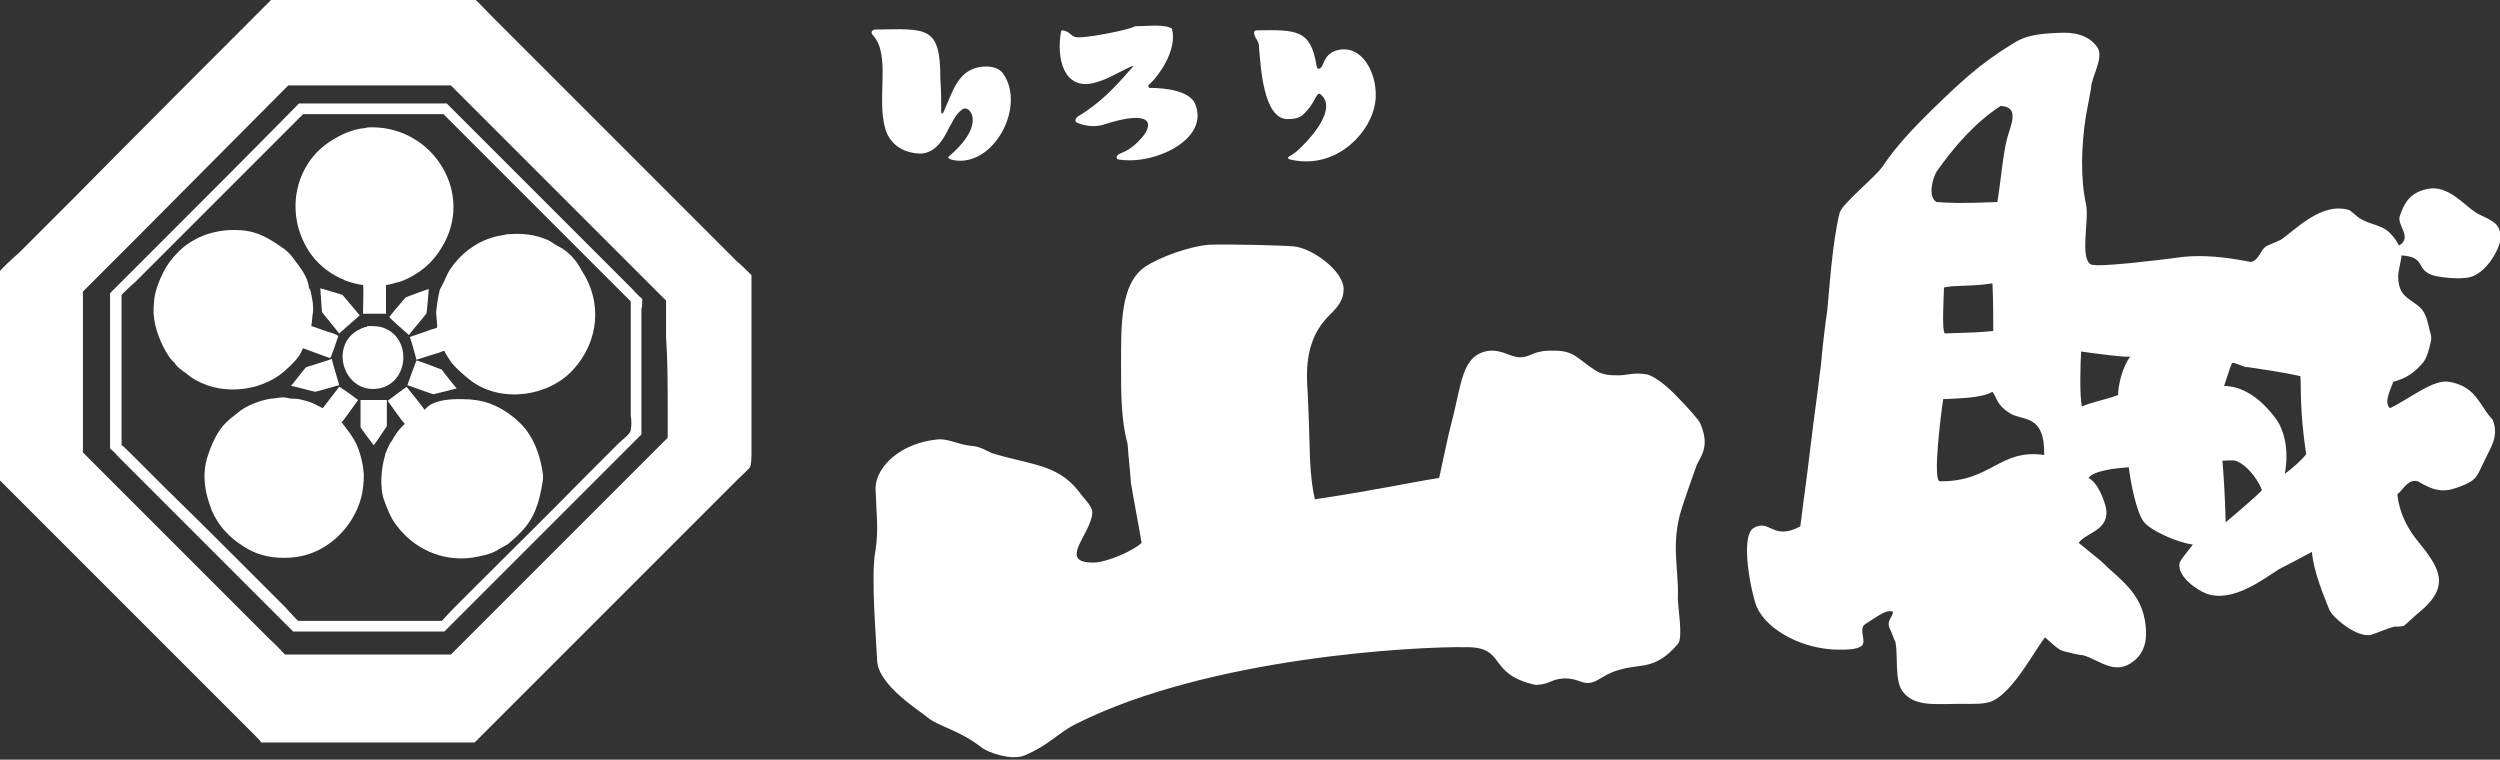<?xml version="1.0" encoding="utf-8"?>
<!-- Generator: Adobe Illustrator 25.2.3, SVG Export Plug-In . SVG Version: 6.00 Build 0)  -->
<svg version="1.1" id="レイヤー_1" xmlns="http://www.w3.org/2000/svg" xmlns:xlink="http://www.w3.org/1999/xlink" x="0px"
	 y="0px" viewBox="0 0 304.4 92.5" style="enable-background:new 0 0 304.4 92.5;" xml:space="preserve">
<rect x="0" y="0" width="304.4" height="92.5" fill="#333333" stroke="none"/>
<style type="text/css">
	.st0{fill-rule:evenodd;clip-rule:evenodd;fill:#FFFFFF;}
	.st1{fill:#FFFFFF;}
</style>
<g>
	<g>
		<g>
			<g>
				<path class="st0" d="M296.5,33.6c0.9,0.2,2.8,0.4,4,0.2c1.8-0.3,3.3-2.5,3.8-4c0.2-0.5,0.2-1.7-0.1-2.1c-0.5-1-2.1-1.3-3-2
					c-1.2-0.8-3.2-3.2-5.6-2.7c-2,0.4-2.8,1.5-3.4,3.3c-0.4,1.1,1.6,2.6-0.1,3.6c-0.5-1-1.2-1.7-1.7-2c-1-0.6-2.2-0.7-3.2-1.4
					c-0.4-0.3-0.7-0.6-1.1-0.9c-3.4-1.1-6.6,2.4-8.4,3.6c-0.6,0.3-1.2,0.5-1.8,0.8c-0.7,0.5-0.8,1.6-1.8,1.9
					c-0.6-0.1-1.1-0.2-1.7-0.3c-2.4-0.4-5.1-0.6-7.5-0.2c-1.6,0.2-9.4,1.2-10.3,0.8c-1.4-0.7-0.2-5.5-0.6-7.3
					c-0.7-3.1-0.6-7.2,0-10.9c0.2-1.1,0.4-2.1,0.6-3.2c0-1.4,1.6-3.7,0.8-5c-1.1-1.6-2.9-1.9-4.7-1.8c-2.8,0.1-4.2,0.4-5.6,1.3
					c-4.1,2.5-6.5,4.8-10.1,8.3c-1.9,1.9-4,4-5.8,6.7c-0.9,1.3-4.9,4.5-5.2,5.6c-0.9,3.5-1.3,9.8-1.5,11.8c-0.3,2-0.6,4.6-0.8,6.9
					c-0.2,1.3-0.3,2.6-0.5,3.9c-0.5,3.6-1.1,8.9-1.4,11c-0.3,2.1-0.4,3.3-0.6,4.6c-3.4,1.8-3.7-1-5.7,0.2c-1.7,1.1-0.2,8.2,0.4,9.6
					c1.3,2.9,5.7,5.2,10,5.2c1.1,0,2,0,2.7-0.4c0.8-0.5-0.4-2.1,0.5-2.7c1.3-0.8,2.6-1.9,3.4-1.5c-0.1,0.7-0.7,1-0.5,1.8
					c0.3,0.6,0.5,1.3,0.8,1.9c0.3,1.7-0.1,4.6,0.8,5.9c1.4,2,4,1.6,7.1,1.6c1.3,0,3.1,0.1,4-0.4c2.5-1.2,5.1-6.2,6.3-7.7
					c0.8,0.7,1.7,1.6,2.3,1.7c0.9,0.2,1.5,0.4,2.4,0.5c2,0.6,3.8,2.5,6.1,0.7c0.9-0.7,1.5-1.8,1.5-3.3c0-4.8-3.1-6.5-5.5-8.9
					c-0.7-0.6-2-1.6-2.7-2.2c0.9-1.3,3.9-1.5,3.3-4.4c-0.2-0.7-0.9-2.9-2.1-3.5c0.6-0.9,3.3-1.2,4.9-1.3c0.2,1.7,0.9,5.4,1.8,6.6
					c0.8,1.1,4.2,2.6,6,2.8c-0.5,0.7-1.4,1.7-1.6,2.2c-0.4,1.7,2.2,3.4,3.3,3.8c3.2,1.1,6.9-1.8,8.8-3c0.6-0.3,2.9-1.5,4-2.1
					c0.2,2.5,1.6,5.7,2.1,7c0.4,1,3.4,3.5,5.1,3.1c0.9-0.3,1.8-0.7,2.8-1c0.4,0,0.8,0,1.2-0.1c0.6-0.5,1.2-1.1,1.8-1.6
					c4.1-3.3,2.4-5.6-0.1-8.7c-0.9-1.1-2.2-3-2.5-5.7c0.8-0.7,1.3-1.9,2.5-1.6c1.8,1.1,3,1.4,4.7,0.8c2.6-0.9,2.4-1.3,3.5-3.5
					c0.7-1.5,1.7-2.8,0.9-4.8c-0.3-0.3-0.5-0.6-0.8-1c-1.2-1.8-1.9-3.1-4.4-3.6c-2-0.4-4.8,2-7.3,3.2c-0.8-0.7,0.1-2.3,0.4-3.2
					c1.7-0.5,2.5-1.1,3.5-2.2c0.6-0.6,0.9-1.9,1.1-2.8c0.1-0.6-0.1-1-0.2-1.4c-0.2-0.9-0.4-1.8-0.9-2.4c-1.2-1.4-2.9-1.3-2.9-4.1
					c0-0.6,0.4-2,0.4-2.5C295.6,31.3,293.9,32.9,296.5,33.6z M235.8,20.9c2.1-3,4.7-6,7.8-8c2.4,0.1,1.2,2.4,0.8,3.9
					c-0.5,1.8-0.8,5.4-1.2,7.8c-4.8,0.2-5.8,0.1-7.4,0C234.7,24,235.3,21.7,235.8,20.9z M242.7,40.3c-1.8,0.2-3.4,0.2-5.9,0.3
					c-0.4-0.3-0.1-5-0.1-5.6c1.3-0.3,3.4-0.1,5.9-0.5C242.7,36.4,242.7,38.8,242.7,40.3z M236.2,58.6c-0.9,0,0.1-8,0.4-10
					c1.7-0.1,4.7-0.1,6-0.9c0.6,0.8,0.5,1.6,2.1,2.6c1.5,1,4.3,0,4.2,5.1C243.5,54.6,242.4,58.7,236.2,58.6z M257.9,48.1
					c-1.6,0.6-3.4,0.9-4.4,1.4c-0.3-1.1-0.2-5.3-0.1-6.7c1.3,0.2,5.9,0.8,6,0.6C258.5,44.5,257.9,46.8,257.9,48.1z M271,63.6
					c-0.1-3.8-0.3-6.4-0.4-7.5c0.2,0,1.3-0.1,1.6,0c1.7,0.6,3.1,3,3.2,3.6C274.8,60.4,271.8,62.9,271,63.6z M278.2,57.7
					c0.5-2.8,0-5.1-1-6.6c-0.6-0.8-3-4.1-6.4-4.1c0.3-0.8,0.7-2.3,1-2.8c0.4-0.1,1.5,0.6,1.9,0.5c1.9,0.3,4.2,0.6,6.4,1.1
					c0.1,1.4-0.1,4.3,0.7,9.5C280.3,56,279,57.1,278.2,57.7z M107.8,15.7c0.5,1.7,2,3,4.4,3c3-0.3,3.2-4.2,5-5.4
					c0.8-0.6,3,1.7-1.5,5.6c-0.6,0.4,0.1,0.5,0.4,0.6c4.9,0.9,8.9-6.6,6-10.6c-0.4-0.5-1.1-0.8-2-0.8c-3.5,0-4.1,3.2-5.2,5.5
					c-0.1,0.3-0.3,0.3-0.3,0c0-1.3,0-2.7-0.1-4c0-6.5-1.6-6.1-8-6c-0.4,0.1-0.5,0.4-0.2,0.7C108.5,6.7,106.7,12,107.8,15.7z
					 M133.2,10.1c1.6-0.4,2.8-1.2,4.3-1.9c0.8-0.4,0.4,0,0.1,0.3c-1.8,2.1-3.8,4.2-6.4,5.7c-0.4,0.4-0.3,0.7,0.1,0.8
					c1,0.4,2.2,0.5,3.3,0.1c5.7-1.8,5.9,0,4.4,1.7c-1.4,1.6-2.3,1.7-2.8,2c-0.3,0.2-0.3,0.5-0.1,0.6c4.3,0.8,11.3-2.4,9.4-6.8
					c-0.7-1.5-3.4-1.9-5.6-1.9l-0.1-0.3c1.2-1,3.6-4.3,2.9-6.9c-0.8-0.6-3.2-0.3-4.5-0.3c-0.5,0.4-6.5,1.6-7.3,1.3
					c-0.6-0.2-0.7-0.7-1.5-0.8c-0.1,0-0.2,0-0.2,0.1C128.6,7.1,129.5,11,133.2,10.1z M153.3,5.8c0.2,2.2,0.5,8.6,3.4,8.7
					c1.4,0,1.8-0.3,2.4-1c0.5-0.5,0.8-1.1,1.2-1.8c0.3-0.6,0.6-0.1,0.8,0.1c1.5,1.9-1.9,5.5-3.3,6.7c-0.4,0.3-0.6,0.4-0.9,0.6
					c-0.1,0.1-0.1,0.2,0.1,0.3c5.3,1.3,9.4-2.7,10.3-6.2c0.9-3.3-1.1-7.9-4.4-7.1c-1.3,0.3-1.6,1.2-1.9,1.9c-0.2,0.4-0.6,0.6-0.7,0
					c-0.7-4.4-2.4-4.4-7.4-4.3c-0.2,0.1-0.2,0.2-0.2,0.4C152.9,4.9,153.3,4.9,153.3,5.8z M204.3,48.4c-1.2-1.3-2.7-2.5-3.7-2.8
					c-1.6-0.3-2.5,0.1-3.5,0.1c-1,0-2,0-3-0.7c-2.1-1.4-2.5-2.3-4.8-2.3c-2.7-0.1-2.8,0.8-4.2,0.8c-1.2,0-2.1-0.9-3.7-0.8
					c-3.5,0.4-3.4,4.1-4.7,8.9c-0.6,2.3-1.5,7-1.5,6.6c-3.8,0.6-7.2,1.4-15.1,2.6c-0.3-1.3-0.5-2.8-0.6-5c0-0.7-0.2-6.8-0.3-8.4
					c-0.1-1.6-0.4-5.5,2.1-8.4c0.8-1,2.3-1.9,2.3-3.8c0-2.2-3.8-5-6.1-5.2c-0.9-0.1-7.6-0.3-10.3-0.2c-2.4,0.2-6,1.5-7.8,2.7
					c-3,2.1-2.9,7-2.9,12.1c0,3.4,0,6.5,0.8,9.5c0.1,1.6,0.3,3.1,0.4,4.7c0.4,2.4,0.9,4.9,1.3,7.3c-0.9,0.9-4.2,2.4-5.9,2.4
					c-4.4,0-0.2-3.5-0.1-6.1c0-0.7-0.8-1.5-1.3-2.1c-2.6-3.7-5.7-3.6-10.5-5c-0.9-0.2-1.6-0.9-2.8-1c-1.6-0.1-2.8-0.9-4.2-0.8
					c-4.4,0.4-7.5,3.2-7.6,5.9c0.1,3.2,0.4,5,0,7.6c-0.6,3,0.1,10.9,0.2,13.4c0.1,3,5,6,6.2,7s3.8,1.5,6.5,3.6
					c0.9,0.7,3.7,1.6,5.2,1c3.1-1.3,4-2.7,6.4-3.9c16.2-8.1,41.3-9.4,47.5-9.3c4.9,0,2.4,3.3,8.4,4.6c1.9-0.1,1.7-0.7,3.5-0.8
					c1.8,0,2.1,0.8,3.3,0.5c0.9-0.2,1.8-1.2,3.6-1.6c2.4-0.7,4.2,0.1,6.9-3.1c0.7-0.8-0.1-4.8,0-5.9c0.1-3.2-0.9-6.4,0.5-10.7
					c0.6-1.8,1-3,1.8-5.2c0.6-1.2,1.6-2.4,0.4-5.1C206.8,51.1,205.6,49.7,204.3,48.4z"/>
			</g>
		</g>
	</g>
	<g>
		<path class="st1" d="M91.5,55.1c0-1.5,0-3.1,0-4.6c0-4.1,0-8.3,0-12.4c0-1,0-2,0-3c0-0.5,0-1.5,0-1.6c0,0-1.4-1.4-1.8-1.7
			c-1.7-1.7-3.5-3.5-5.3-5.3C78.2,20.3,72,14.1,65.7,7.8c-2-2-3.9-3.9-5.9-5.9C59.5,1.6,58,0,57.9,0c0,0-1.5,0-2.1,0
			c-1.6,0-3.1,0-4.7,0C45.1,0,39,0,33,0C25,8,17,16,9.1,24c-2.3,2.3-4.6,4.6-6.8,6.8C1.8,31.2,0,32.9,0,33c0,0.1,0,1.1,0,1.6
			c0,1.2,0,2.4,0,3.6c0,4.7,0,9.4,0,14c0,1.5,0,3.1,0,4.6c0,0.5,0,1.6,0,1.7c0,0,1.2,1.2,1.7,1.7c1.4,1.4,2.7,2.7,4.1,4.1
			c4.7,4.7,9.4,9.4,14,14c3.1,3.1,6.1,6.1,9.2,9.2c0.7,0.7,1.3,1.3,2,2c0.2,0.2,0.8,0.8,0.8,0.9c0,0,0.9,0,1.3,0c0.7,0,1.5,0,2.2,0
			c2.9,0,5.7,0,8.6,0c3.3,0,6.6,0,9.9,0c0.9,0,1.9,0,2.8,0c0.4,0,1.1,0,1.2,0c0,0,0.6-0.6,0.8-0.8c0.7-0.7,1.4-1.4,2.1-2.1
			c3.1-3.1,6.3-6.3,9.4-9.4c5-5,10-10,15-15c1.6-1.6,3.2-3.2,4.8-4.8c0.3-0.3,1.4-1.3,1.4-1.4C91.5,56.6,91.5,55.6,91.5,55.1z
			 M81.3,50c0,0.6,0,3.3,0,3.3c0,0-1,1-1.5,1.5c-1.1,1.1-2.1,2.1-3.2,3.2c-4,4-8,8-12,12c-2.4,2.4-4.8,4.8-7.3,7.3
			c-0.6,0.6-1.1,1.1-1.7,1.7c-0.2,0.2-0.7,0.7-0.7,0.7c0,0-1,0-1.4,0c-1.2,0-2.3,0-3.5,0c-3.5,0-7.1,0-10.6,0c-1,0-2.1,0-3.1,0
			c-0.5,0-1.6,0-1.6,0c0,0-1.5-1.6-1.9-1.9c-2.3-2.3-4.7-4.7-7-7c-4-4-7.9-7.9-11.9-11.9c-0.9-0.9-1.8-1.8-2.7-2.7
			c-0.3-0.3-1.1-1.1-1.1-1.1c0,0,0-1.8,0-2.5c0-2.8,0-5.6,0-8.3c0-2.2,0-4.5,0-6.7c0-0.5,0-2.1,0-2.1c0,0,1.4-1.4,1.9-1.9
			c1.4-1.4,2.8-2.8,4.2-4.2c6.3-6.3,12.6-12.7,18.9-19c4.9,0,9.8,0,14.7,0c1.2,0,2.4,0,3.6,0c0.4,0,1.5,0,1.5,0c0,0,1.2,1.2,1.5,1.5
			c1.4,1.4,2.8,2.8,4.2,4.2c4.9,4.9,9.7,9.7,14.6,14.6c1.5,1.5,3.1,3.1,4.6,4.6c0.3,0.3,1.3,1.3,1.3,1.3c0,0,0,1.1,0,1.5
			c0,1,0,1.9,0,2.9C81.3,43.9,81.3,47,81.3,50z"/>
		<path class="st1" d="M78.2,36.4c0,0-0.9-0.8-1.2-1.2c-1.5-1.5-2.9-2.9-4.4-4.4c-4.3-4.3-8.7-8.7-13-13c-1.3-1.3-2.6-2.6-4-4
			c-0.3-0.3-1.2-1.2-1.2-1.2c0,0-1,0-1.4,0c-1.1,0-2.3,0-3.4,0c-4.4,0-8.8,0-13.2,0C30.7,18.4,25,24.1,19.3,29.8
			c-1.4,1.4-2.7,2.7-4.1,4.1c-0.5,0.5-1.8,1.8-1.8,1.8c0,0,0,1.7,0,2.1c0,2,0,4,0,6c0,2.7,0,5.5,0,8.2c0,0.7,0,2.5,0,2.6
			c0,0,0.7,0.6,0.9,0.9c0.8,0.8,1.7,1.7,2.5,2.5c3.7,3.7,7.3,7.3,11,11c2.1,2.1,4.2,4.2,6.3,6.3c0.4,0.4,1.6,1.6,1.6,1.6
			c0,0,1,0,1.4,0c0.9,0,1.7,0,2.6,0c3.2,0,6.4,0,9.6,0c1.1,0,2.2,0,3.3,0c0.4,0,1.5,0,1.5,0c0,0,1.7-1.7,2.1-2.1
			c2.3-2.3,4.5-4.5,6.8-6.8c3.6-3.6,7.2-7.2,10.9-10.9c1-1,1.9-1.9,2.9-2.9c0.4-0.4,1.3-1.3,1.3-1.3c0,0,0-2.7,0-3.4
			c0-3.1,0-6.2,0-9.3c0-0.9,0-1.7,0-2.6C78.2,37.5,78.2,36.5,78.2,36.4z M76.8,52.4c-0.1,0.5-1.1,1.2-1.4,1.5c-1.5,1.5-3,3-4.5,4.5
			c-4.1,4.2-8.3,8.3-12.4,12.4c-1.1,1.1-2.2,2.2-3.2,3.2c-0.5,0.5-1.5,1.6-1.5,1.6c0,0-1.6,0-2.1,0c-2,0-4,0-6,0c-2.4,0-4.8,0-7.2,0
			c-0.5,0-2.1,0-2.2,0c0,0-1.1-1.1-1.5-1.6c-1-1-2.1-2.1-3.1-3.1c-3.8-3.8-7.7-7.7-11.6-11.5c-1.3-1.3-2.5-2.5-3.8-3.8
			c-0.4-0.4-1.4-1.4-1.5-1.4c0,0,0-0.7,0-1.1c0-4.2,0-8.3,0-12.5c0-1.1,0-2.2,0-3.3c0-0.4,0-1.4,0-1.4c0,0,1.2-1.2,1.6-1.5
			c1.5-1.5,3-3,4.5-4.5c5.3-5.3,10.7-10.7,16-16c4.2,0,8.3,0,12.5,0c1.1,0,2.1,0,3.2,0c0.4,0,1.4,0,1.4,0c0,0,1.7,1.7,2.1,2.1
			c2.1,2.1,4.2,4.2,6.3,6.3c3.4,3.4,6.9,6.9,10.3,10.3c1,1,2,2,3,3c0.3,0.3,1.1,1.1,1.1,1.1c0,0,0,2,0,2.7c0,2.1,0,4.1,0,6.2
			c0,1.7,0,3.4,0,5C76.9,51.1,76.9,51.9,76.8,52.4z"/>
		<path class="st1" d="M42,34.1c-0.7-0.2,1.1,0.5,2.2,0.6c0.1,0,0,2.9,0,3.5c0.9,0,1.9,0,2.8,0c0,0,0-3.5,0-3.5
			c0.4,0,1.2-0.3,1.7-0.4c0.6-0.2,1.2-0.5,1.7-0.8c1.4-0.8,2.6-2,3.4-3.4c4-6.5-1-14.6-8.5-14.6c-0.3,0-0.6,0-0.9,0.1
			c-1.2,0.1-2.5,0.6-3.5,1.2c-5.2,2.8-6.4,9.5-3,14.2C39,32.5,40.6,33.6,42,34.1z"/>
		<path class="st1" d="M34,45.7c0.9-0.7,1.9-1.6,2.5-2.5c0.1-0.2,0.4-0.8,0.4-0.8s3.2,1.2,3.3,1.2c0.1,0,0.9-2.4,1-2.7
			c-0.2-0.1-0.4-0.2-0.6-0.3c-0.5-0.1-2.6-0.9-2.7-0.9c0.1-0.5,0.1-1.1,0.2-1.6c0.1-0.9-0.1-1.9-0.3-2.7c0,0.1,0-0.2-0.1-0.2
			c-0.1-0.2-0.1-0.2-0.1-0.3c-0.2-1.4-1.2-2.5-2-3.6c-0.3-0.4-0.8-0.9-1.3-1.2c-2-1.4-3.4-2.1-5.8-2.1c-4,0-6.3,2.1-7,2.9
			c-1.8,1.8-2.6,4.5-2.7,5.4c-0.1,1-0.1,1.1-0.1,1.8c0.1,1.9,0.9,3.8,1.8,5.2c0.2,0.3,0.5,0.7,0.8,0.9c0,0.3,1.1,1.1,1.3,1.2
			C25.7,48.1,30.7,48,34,45.7z"/>
		<path class="st1" d="M68,30c-0.6-0.3-1-0.7-1.6-0.9c-1.3-0.5-2.6-0.7-4.2-0.6c-0.2,0-0.4,0-0.8,0.1c-0.6,0.1-1.2,0.2-1.7,0.4
			c-1.9,0.6-3.7,2-4.9,3.8c-0.4,0.6-0.6,1.3-1,2c-0.1,0.2-0.3,0.5-0.3,0.7c-0.2,0.8-0.3,1.7-0.4,2.5c0,0.4,0.2,1.8,0.1,1.9
			c-0.2,0.1-0.7,0.2-0.9,0.3c-0.8,0.3-1.5,0.5-2.3,0.8c0,0,0,0-0.1,0c0.1,0.4,0.3,0.9,0.4,1.3c0.1,0.3,0.4,1.5,0.4,1.5
			c0,0,2.8-0.9,2.6-0.8c0.2-0.1,0.8-0.3,0.8-0.3c0.1,0.3,0.7,1.2,0.9,1.5c0.7,0.8,1.5,1.5,2.4,2.2c3.7,2.7,9.4,1.9,12.4-1.4
			c3.1-3.4,3.6-8.2,1-12.1C70.2,31.7,69.2,30.6,68,30z"/>
		<polygon class="st1" points="41.7,35.9 39,35.1 39.2,38 41.3,40.6 43.8,38.4 		"/>
		<path class="st1" d="M52.2,35.2c-0.1,0-2.6,0.9-2.8,1c0.1-0.1-1.9,2.2-2,2.4c0,0.1,2.4,2.2,2.4,2.2c-0.1,0,2-2.4,2.1-2.6
			C52,38.1,52.2,35.3,52.2,35.2z"/>
		<path class="st1" d="M46.1,47.3c3.6-0.6,4.1-5.9,0.8-7.3c-0.6-0.3-1.4-0.3-2.2-0.3c0,0,0,0,0,0.1c-0.4,0-0.9,0.3-1.3,0.5
			C40.1,42.4,42,48,46.1,47.3z"/>
		<path class="st1" d="M37.3,44.7c-0.1,0-1.9,2.4-1.9,2.3c0-0.1,2.8,0.7,3,0.7c0.1,0,2.8-0.8,2.9-0.8c0-0.1-0.9-3-0.9-3.2
			C40.2,43.8,37.3,44.7,37.3,44.7z"/>
		<path class="st1" d="M53.8,44.8C53.7,44.8,53.8,44.8,53.8,44.8C53.8,44.9,53.8,44.9,53.8,44.8z"/>
		<path class="st1" d="M50.7,43.9c-0.1,0.2-1,2.7-1.1,3c0.1,0,3,1.1,3.2,1.1c0.1,0,2.7-0.7,2.8-0.7c-0.1-0.1-1.7-2.1-1.8-2.3
			C53.7,45,51,43.9,50.7,43.9z"/>
		<path class="st1" d="M43.3,53.9c-0.6-1.2-1.7-2.4-1.7-2.5c0.1,0,2-2.7,2-2.7c0,0-2-1.5-2.3-1.6c-0.7,0.9-1.3,1.7-2,2.6
			c-0.4-0.2-0.8-0.4-1.2-0.6c-0.6-0.2-0.7-0.3-1.7-0.5c-0.4-0.1-0.8,0-1.2-0.1c-0.5-0.1-0.5-0.2-1.8,0c-1.5,0.1-3.5,0.9-4.5,1.8
			c-1.1,0.9-2.3,1.5-3.5,4.9c-1.2,3.2,0.1,6.1,0.4,7c0.7,1.6,1.9,3.1,3.8,4.3c2,1.3,3.9,1.5,5.7,1.4c4.2-0.2,7.7-3.5,8.7-7.4
			c0.2-0.8,0.3-1.8,0.3-2.7C44.2,55.8,43.4,54,43.3,53.9z"/>
		<path class="st1" d="M62.4,50.7c-1.8-1.4-3.6-2.1-6.1-2.1c-4-0.1-4.5,1.3-4.6,1.3c-0.1-0.2-2.1-2.7-2.2-2.8c0,0-2.2,1.6-2.3,1.7
			c0.1,0.1,1.8,2.6,2.1,2.8c0,0,0,0,0,0c-0.3,0.3-0.9,0.8-1.6,2.1c-0.3,0.3-0.6,1.1-0.7,1.4c-0.1,0.1-0.1,0.2-0.1,0.3
			c-0.5,1.6-0.7,4-0.1,5.6c0.4,1.1,0.8,2.1,1.5,3c2.1,2.8,5.5,4.4,9.2,3.9c1.1-0.2,2.3-0.4,3.2-1c1.2-0.7,0.9-0.4,2-1.4
			c1.9-1.7,2.7-3.3,3.2-5.9c0.1-0.6,0.3-1.3,0.2-1.9C65.5,53.5,63.7,51.7,62.4,50.7z"/>
		<path class="st1" d="M47.1,48.7c-1.1,0-2.1,0-3.2,0c0,0.9,0,3.1,0,3.3c0,0.1,1.5,2.1,1.6,2.2c0.1,0,1.5-2.2,1.6-2.3
			C47.1,51.8,47.1,49.6,47.1,48.7z"/>
	</g>
</g>
</svg>
